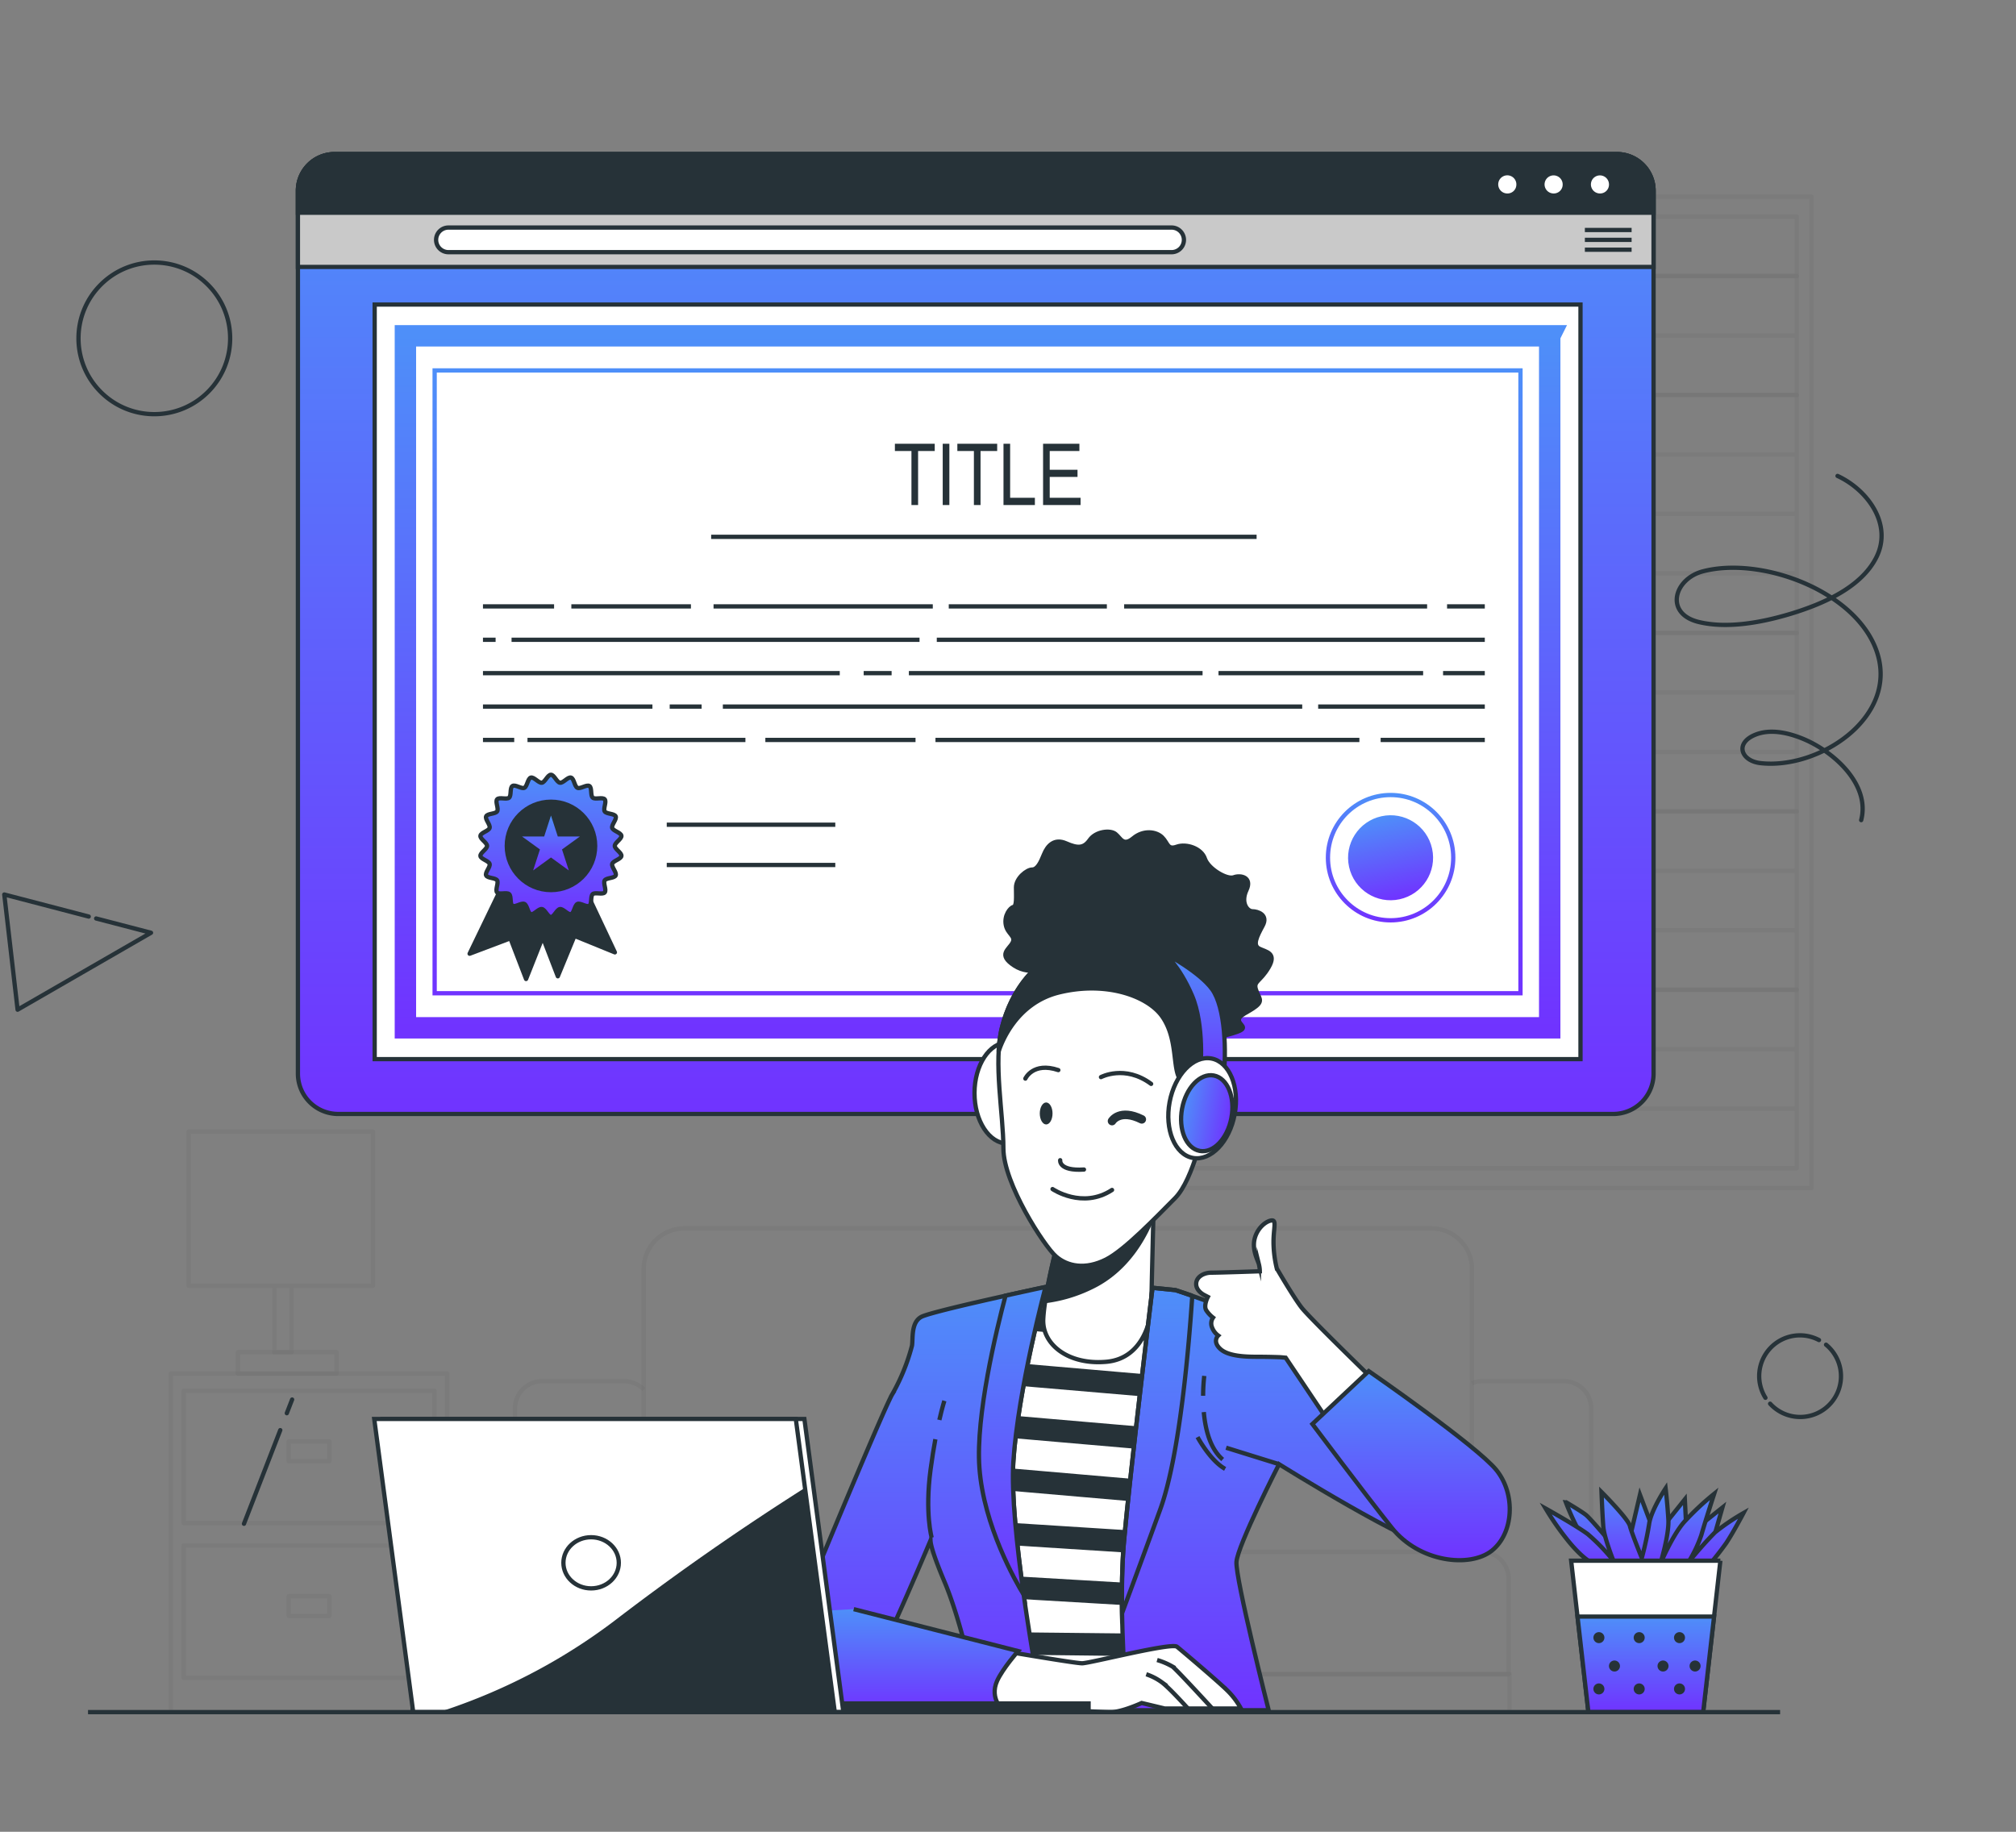 <svg width="471" height="428" viewBox="0 0 471 428" fill="none" xmlns="http://www.w3.org/2000/svg"><rect x="0" y="0" width="471" height="428" fill="#808080" stroke="none"/><g opacity=".2" stroke="#000" stroke-linejoin="round"><path opacity=".2" d="M419.773 50.602h-163.29l-5.795 13.892h169.085V50.602z"/><path opacity=".2" d="M419.773 64.492h-163.29l-5.795 13.902h169.085V64.492zm0 13.902h-163.29l-5.795 13.893h169.085V78.394z"/><path opacity=".2" d="M419.773 92.285h-163.29l-5.795 13.902h169.085V92.285zm0 13.903h-163.29l-5.795 13.892h169.085v-13.892zm0 13.894h-163.29l-5.795 13.901h169.085v-13.901zm0 13.902h-163.29l-5.795 13.893h169.085v-13.893z"/><path opacity=".2" d="M419.773 147.875h-163.29l-5.795 13.901h169.085v-13.901zm0 13.902h-163.29l-5.795 13.893h169.085v-13.893zm0 13.895h-163.29l-5.795 13.901h169.085v-13.901z"/><path opacity=".2" d="M419.773 189.57h-163.29l-5.795 13.893h169.085V189.57zm0 13.895h-163.29l-5.795 13.901h169.085v-13.901zm0 13.902h-163.29l-5.795 13.893h169.085v-13.893z"/><path opacity=".2" d="M419.773 231.258h-163.29l-5.795 13.901h169.085v-13.901zm0 13.902h-163.29l-5.795 13.893h169.085V245.16zm0 13.895h-163.29l-5.795 13.901h169.085v-13.901z"/><path opacity=".2" d="M423.239 45.969h-174.29v231.616h174.29V45.969z"/></g><g opacity=".2" stroke="#000" stroke-linejoin="round"><path opacity=".2" d="M101.485 361.117H42.918v30.91h58.567v-30.91z"/><path opacity=".2" d="M76.952 372.957h-9.51v4.605h9.51v-4.605z"/><path opacity=".2" d="M104.482 320.949H39.914v79.086h64.568v-79.086z"/><path opacity=".2" d="M101.485 324.953H42.918v30.91h58.567v-30.91z"/><path opacity=".2" d="M76.952 336.793h-9.51v4.605h9.51v-4.605zm1.672-20.852H55.598v5.008h23.026v-5.008z"/><path opacity=".2" d="M68.112 300.43h-4.006v15.519h4.006V300.43zm19.018-36.047H44.082v36.037H87.13v-36.037z"/></g><g opacity=".2" stroke="#000" stroke-linejoin="round"><path opacity=".2" d="M343.899 362.593v-66.084a9.494 9.494 0 00-9.501-9.501h-86.816v76.244"/><path opacity=".2" d="M248.309 287.008h-88.433a9.501 9.501 0 00-6.716 2.783 9.487 9.487 0 00-2.777 6.718v66.084m202.093 6.344v22.256H247.625v-28.599h98.534a6.308 6.308 0 016.317 6.343z"/><path opacity=".2" d="M248.419 362.594H148.113a6.3 6.3 0 00-4.464 1.851 6.325 6.325 0 00-1.367 2.049 6.324 6.324 0 00-.477 2.417v22.256h106.614"/><path opacity=".2" d="M141.805 400.472v-9.339h210.85v9.339m-202.272-75.801a6.385 6.385 0 00-4.597-1.96h-19.097a6.369 6.369 0 00-4.503 1.86 6.359 6.359 0 00-1.866 4.5v70.945m251.424-.462v-70.483a6.359 6.359 0 00-6.36-6.36h-19.097a6.14 6.14 0 00-2.389.471"/></g><path d="M386.322 44.564V250.86a9.416 9.416 0 01-9.416 9.416H79.018a9.416 9.416 0 01-9.416-9.416V44.564a8.56 8.56 0 018.56-8.56h299.6a8.558 8.558 0 018.56 8.56z" fill="url(#paint0_linear)" stroke="#263238" stroke-miterlimit="10"/><path d="M386.322 44.564v17.805H69.602V44.564a8.56 8.56 0 018.56-8.56h299.6a8.558 8.558 0 018.56 8.56z" fill="#C9C9C9" stroke="#263238" stroke-miterlimit="10"/><path d="M273.723 58.92H104.766a2.876 2.876 0 010-5.752h168.957a2.876 2.876 0 110 5.752z" fill="#fff" stroke="#263238" stroke-miterlimit="10"/><path d="M370.273 53.738h10.923m-10.923 2.305h10.923m-10.923 2.301h10.923" stroke="#263238" stroke-miterlimit="10"/><path d="M386.322 44.564V49.7H69.602v-5.136a8.56 8.56 0 018.56-8.56h299.6a8.558 8.558 0 018.56 8.56z" fill="#263238" stroke="#263238" stroke-miterlimit="10"/><path d="M354.769 43.136a2.612 2.612 0 00-1.582-2.458 2.622 2.622 0 00-3.603 1.881 2.622 2.622 0 002.575 3.145 2.575 2.575 0 001.843-.737 2.573 2.573 0 00.767-1.831zm10.819-.002a2.604 2.604 0 00-1.581-2.442 2.612 2.612 0 10-1.029 5.01 2.573 2.573 0 002.411-1.575c.132-.315.2-.652.199-.993zm10.821 0a2.615 2.615 0 00-3.094-2.609 2.608 2.608 0 00-2.074 2.041 2.615 2.615 0 001.102 2.693c.43.289.937.443 1.455.443a2.57 2.57 0 002.611-2.568zm-7.156 28.026H87.535v176.302h281.718V71.16z" fill="#fff" stroke="#263238" stroke-miterlimit="10"/><path d="M362.061 78.46H94.715v161.682H362.06V78.461z" stroke="url(#paint1_linear)" stroke-width="5" stroke-miterlimit="10"/><path d="M355.231 86.55H101.547v145.521h253.684V86.551z" stroke="url(#paint2_linear)" stroke-miterlimit="10"/><path d="M166.148 125.43h127.433m44.497 16.254h8.817m-84.258 0h70.782m-111.759 0h36.937m-91.89 0h51.223m-84.446 0h27.94m-48.588 0h16.615m89.412 7.8h128.032m-227.379 0h95.315m-101.995 0h2.953m221.356 7.797h9.749m-62.214 0h47.807m-120.147 0h68.617m-79.172 0h6.523m-95.472 0h83.357m111.772 7.809h38.931m-178.017 0h135.359m-147.777 0h7.456m-51.081 0h39.59m170.133 7.797h24.336m-128.34 0h99.039m-138.785 0h35.087m-90.658 0h50.915m-61.317 0h7.302" stroke="#263238" stroke-miterlimit="10"/><path d="M122.297 207.248l8.029 20.861 3.886-9.434 9.442 3.844-9.228-19.585-12.129 4.314z" fill="#263238" stroke="#263238" stroke-linecap="round" stroke-linejoin="round"/><path d="M119.43 202.711l-9.715 20.125 9.536-3.604 3.655 9.51 7.978-20.125-11.454-5.906z" fill="#263238" stroke="#263238" stroke-linecap="round" stroke-linejoin="round"/><path d="M143.629 197.643c0-.762 1.652-1.635 1.55-2.371-.103-.736-1.935-1.121-2.149-1.832-.214-.71 1.121-2.029.813-2.705-.308-.676-2.174-.522-2.568-1.155-.394-.634.505-2.26 0-2.825-.505-.565-2.234.111-2.799-.385-.565-.497-.137-2.303-.77-2.714-.634-.411-2.106.736-2.799.419-.694-.316-.779-2.174-1.507-2.388-.728-.214-1.806 1.301-2.568 1.199-.762-.103-1.361-1.866-2.123-1.866-.762 0-1.387 1.763-2.123 1.866-.736.102-1.849-1.404-2.568-1.199-.719.206-.856 2.08-1.515 2.388-.659.309-2.157-.856-2.79-.419-.634.437-.206 2.226-.771 2.722-.565.497-2.311-.188-2.799.377s.42 2.191 0 2.825c-.419.633-2.268.47-2.568 1.155-.3.685 1.027 1.977.813 2.705-.214.728-2.037 1.087-2.148 1.832-.112.745 1.549 1.609 1.549 2.371s-1.652 1.626-1.549 2.363c.102.736 1.934 1.121 2.148 1.84.214.719-1.13 2.02-.813 2.696.317.677 2.174.531 2.568 1.156.394.625-.514 2.26 0 2.825.514.565 2.226-.111 2.799.385.574.496.137 2.303.771 2.714.633.41 2.105-.737 2.79-.42s.788 2.174 1.515 2.388c.728.214 1.806-1.301 2.568-1.19.762.112 1.361 1.858 2.123 1.858.762 0 1.387-1.755 2.123-1.858.736-.102 1.849 1.396 2.568 1.19.719-.205.856-2.08 1.515-2.388.659-.308 2.157.856 2.791.42.633-.437.205-2.226.77-2.714.565-.488 2.311.18 2.799-.385s-.419-2.192 0-2.825c.42-.633 2.269-.471 2.568-1.156.3-.684-1.027-1.977-.813-2.705.214-.727 2.037-1.078 2.149-1.831.111-.754-1.55-1.601-1.55-2.363z" fill="url(#paint3_linear)" stroke="#263238" stroke-miterlimit="10"/><path d="M128.726 207.967c5.701 0 10.323-4.622 10.323-10.323 0-5.702-4.622-10.324-10.323-10.324-5.702 0-10.324 4.622-10.324 10.324 0 5.701 4.622 10.323 10.324 10.323z" fill="#263238" stroke="#263238" stroke-linecap="round" stroke-linejoin="round"/><path d="M128.726 190.547l1.592 4.905h5.153l-4.169 3.021 1.592 4.905-4.168-3.03-4.169 3.03 1.592-4.905-4.169-3.021h5.154l1.592-4.905z" fill="url(#paint4_linear)"/><path d="M155.773 192.695h39.376m-39.376 9.407h39.376" stroke="#263238" stroke-miterlimit="10"/><path d="M324.888 215.029c8.084 0 14.637-6.553 14.637-14.637 0-8.085-6.553-14.638-14.637-14.638-8.085 0-14.638 6.553-14.638 14.638 0 8.084 6.553 14.637 14.638 14.637z" stroke="url(#paint5_linear)" stroke-miterlimit="10"/><path d="M327.006 210.112c5.357-1.173 8.749-6.467 7.576-11.824-1.173-5.357-6.467-8.749-11.824-7.576-5.357 1.173-8.749 6.467-7.576 11.824 1.173 5.357 6.467 8.749 11.824 7.576z" fill="url(#paint6_linear)"/><path d="M212.943 118v-12.627h-3.867v-1.689h9.307v1.689h-3.887V118h-1.553zm7.305 0v-14.316h1.553V118h-1.553zm7.285 0v-12.627h-3.867v-1.689h9.307v1.689h-3.887V118h-1.553zm6.914 0v-14.316H236v12.627h5.781V118h-7.334zm9.248 0v-14.316h8.487v1.689h-6.934v4.385h6.494v1.68h-6.494v4.873h7.207V118h-8.76z" fill="#263238"/><path d="M373.088 365.082s-2.996-5.136-4.494-7.918a59.434 59.434 0 01-2.782-6.206c.001 0 3.638 2.14 4.708 2.996 1.07.856 5.564 6.206 5.564 6.206l1.284-1.498-1.498-4.922 4.922 5.564 2.354-10.058 3.638 9.63 6.848-8.56.428 8.56 8.346-6.634-2.996 10.486-3.21 4.494h-22.898l-.214-2.14z" fill="url(#paint7_linear)" stroke="#263238" stroke-miterlimit="10"/><path d="M371.805 365.084s-1.926-.856-5.136-4.708a64.535 64.535 0 01-5.564-7.918s7.276 4.066 9.844 5.992a45.014 45.014 0 015.992 6.206s-2.14-5.35-2.354-7.918c-.214-2.568-.428-8.132-.428-8.132s6.206 6.206 6.634 7.918c.428 1.712 2.782 7.49 2.782 7.49a76.39 76.39 0 001.712-7.918c.428-3.21 3.852-8.346 3.852-8.346s.428 3.638.642 7.276c.214 3.638-1.926 10.486-1.926 10.486s2.782-6.634 5.564-9.844a64.384 64.384 0 017.062-6.634s-2.14 6.634-2.996 9.63a30.639 30.639 0 01-3.21 6.634 90.848 90.848 0 016.42-7.276 50.613 50.613 0 016.634-4.494s-2.354 4.494-4.066 7.062a77.454 77.454 0 01-5.136 6.42h-26.322v-1.926z" fill="url(#paint8_linear)" stroke="#263238" stroke-miterlimit="10"/><path d="M401.935 364.656l-1.481 13.054-2.542 22.325h-26.818l-2.543-22.325-1.481-13.054h34.865z" fill="#fff" stroke="#263238" stroke-miterlimit="10"/><path d="M400.458 377.711l-2.543 22.324h-26.818l-2.542-22.324h31.903z" fill="url(#paint9_linear)" stroke="#263238" stroke-miterlimit="10"/><path d="M373.518 383.916a1.284 1.284 0 100-2.567 1.284 1.284 0 000 2.567zm9.414 0a1.284 1.284 0 100-2.567 1.284 1.284 0 000 2.567zm-5.777 6.632a1.284 1.284 0 100-2.567 1.284 1.284 0 000 2.567zm11.344 0a1.284 1.284 0 100-2.567 1.284 1.284 0 000 2.567zm7.488 0a1.284 1.284 0 100-2.567 1.284 1.284 0 000 2.567zm-3.637-6.632a1.284 1.284 0 100-2.567 1.284 1.284 0 000 2.567zM373.518 395.9a1.284 1.284 0 100-2.567 1.284 1.284 0 000 2.567zm9.414 0a1.284 1.284 0 100-2.567 1.284 1.284 0 000 2.567zm9.418 0a1.284 1.284 0 100-2.567 1.284 1.284 0 000 2.567z" fill="#263238"/><path d="M243.133 255.397c.016-6.524-3.432-11.821-7.701-11.832-4.269-.01-7.743 5.27-7.759 11.794-.016 6.524 3.432 11.821 7.701 11.832 4.269.01 7.743-5.27 7.759-11.794z" fill="#fff" stroke="#263238" stroke-linecap="round" stroke-linejoin="round"/><path d="M245.107 225.805s-4.168 2.388-8.14-.197c-3.972-2.585-1.19-3.766-.394-5.358.796-1.592-1.19-1.986-1.592-4.169-.402-2.183.993-3.972 1.789-4.169.796-.197.599-2.388.599-4.571 0-2.182 2.568-4.168 3.766-4.168 1.199 0 1.986-1.584 2.782-3.57.797-1.986 2.389-3.775 5.136-2.568 2.748 1.207 4.169 1.19 5.564-.796 1.396-1.986 4.76-2.38 5.992-1.387 1.233.993 1.781 2.979 4.169.993 2.388-1.986 5.359-1.583 6.745-.197 1.387 1.387 1.19 2.979 3.424 2.183 2.235-.796 5.753.394 6.549 2.782.796 2.388 5.136 4.965 6.754 4.366 1.618-.599 4.365 0 2.97 2.979s.205 4.964 1.395 4.964 3.775.797 2.38 3.373c-1.395 2.577-2.38 4.571-.796 5.359 1.583.787 4.169.993 2.191 4.374-1.977 3.381-3.578 3.176-2.979 5.136.6 1.96 1.781 2.568 0 3.972-1.78 1.404-3.971 1.986-3.971 3.175 0 1.19 2.379 1.781-.403 2.774-1.604.585-3.27.987-4.965 1.198 0 0-3.963-10.725-15.288-14.295-11.325-3.569-17.864-3.184-20.45-1.789-2.585 1.395-3.227-.394-3.227-.394z" fill="#263238" stroke="#263238" stroke-linecap="round" stroke-linejoin="round"/><path d="M249.108 298.598l-14.552 6.711s-7.525 41.653-6.985 53.209c.539 11.556 6.985 40.309 6.985 40.309h34.959s-5.376-35.208-2.688-47.834c2.688-12.626 9.142-47.294 9.142-47.294s-10.751-2.953-13.979-3.492c-3.227-.539-12.882-1.609-12.882-1.609z" fill="#fff" stroke="#263238" stroke-miterlimit="10"/><path d="M232.416 318.055l40.232 3.476c-.326 1.712-.651 3.424-.985 5.136l-40.06-3.424c.248-1.815.547-3.553.813-5.188zm34.428 32.905c.308-1.455.668-3.201 1.062-5.136l-39.085-3.373c-.223 1.798-.42 3.536-.6 5.188l38.623 3.347v-.026zm3.424-17.308l-39.795-3.424a379.042 379.042 0 00-.754 5.187l39.539 3.424c.368-1.661.702-3.39 1.044-5.153l-.034-.034zm-42.672 21.605c-.051 1.233-.059 2.32 0 3.227 0 .625.078 1.301.137 2.012l38.358 2.448v-5.239l-38.495-2.448zm7.208-50.093l-.24.111s-.342 1.918-.856 5.042l40.369 3.493c.36-1.943.694-3.69.968-5.136l-40.241-3.51zm32.528 76.544l-36.337-.386c.342 1.815.693 3.57 1.027 5.239l35.952.411c-.171-1.644-.394-3.407-.582-5.196l-.06-.068zm-37.895-8.629l37.296 2.191a224.3 224.3 0 01-.385-5.264l-37.759-2.217c.309 1.738.6 3.518.908 5.324l-.06-.034z" fill="#263238"/><path d="M246.957 291.04s-2.953 11.283-3.218 17.198c-.266 5.914 5.906 10.742 14.774 9.938 8.868-.805 10.478-10.478 10.478-12.9 0-2.423.522-22.796.522-22.796a84.323 84.323 0 01-9.416 6.985c-5.076 3.219-13.14 1.575-13.14 1.575z" fill="#fff" stroke="#263238" stroke-miterlimit="10"/><path d="M255.022 300.748c8.397-4.023 12.583-11.924 14.475-16.94v-1.335a84.572 84.572 0 01-9.416 6.985c-5.136 3.227-13.165 1.617-13.165 1.617s-1.841 7.054-2.748 12.926a34.225 34.225 0 0010.854-3.253z" fill="#263238" stroke="#263238" stroke-miterlimit="10"/><path d="M283.799 247.934s-.343-11.916-4.768-18.729c-4.426-6.814-13.756-10.983-24.174-9.211-12.925 2.226-18.729 11.916-20.775 20.09-2.046 8.175.343 20.091.343 28.248 0 8.158 9.535 22.813 12.257 25.201 2.723 2.388 6.926 3.176 11.728.745 4.408-2.243 11.658-9.87 16.084-14.296 4.425-4.425 7.062-17.59 7.747-20.655.685-3.064 1.558-11.393 1.558-11.393z" fill="#fff" stroke="#263238" stroke-linecap="round" stroke-linejoin="round"/><path d="M247.693 271.078s-.402 2.568 5.556 2.183m-7.343 4.563s6.951 4.768 13.902.206" stroke="#263238" stroke-linecap="round" stroke-linejoin="round"/><path d="M259.805 261.936s1.78-2.979 6.95-.402" stroke="#263238" stroke-width="2" stroke-linecap="round" stroke-linejoin="round"/><path d="M245.905 260.158c0 1.429-.668 2.568-1.49 2.568s-1.489-1.156-1.489-2.568c0-1.413.667-2.568 1.489-2.568.822 0 1.49 1.147 1.49 2.568z" fill="#263238"/><path d="M239.555 252.015s1.789-3.972 7.704-1.986m9.964 1.637s5.564-2.979 11.718 1.584" stroke="#263238" stroke-linecap="round" stroke-linejoin="round"/><path d="M254.86 219.993c-12.925 2.225-18.729 11.915-20.775 20.09a29.13 29.13 0 00-.753 5.53c.668-2.08 4.135-11.205 13.961-13.696 11.128-2.773 20.853.796 24.225 5.564 3.373 4.768 2.568 10.923 3.775 13.901.753 1.884 4.537 4.726 7.216 6.557.617-3.655 1.293-10.049 1.293-10.049s-.343-11.916-4.768-18.729c-4.426-6.814-13.756-10.94-24.174-9.168z" fill="#263238" stroke="#263238" stroke-linecap="round" stroke-linejoin="round"/><path d="M280.452 250.029s.993-10.52-1.986-17.47c-2.979-6.951-6.548-9.93-6.548-9.93s8.337 4.374 11.316 8.56c2.979 4.186 3.373 14.295 2.568 21.246l-6.154-.993.804-1.413z" fill="url(#paint10_linear)" stroke="#263238" stroke-miterlimit="10"/><path d="M288.458 260.354c-1.198 6.411-5.572 10.974-9.775 10.195-4.203-.779-6.626-6.626-5.427-13.037 1.198-6.411 5.572-10.974 9.767-10.195 4.194.779 6.634 6.625 5.435 13.037z" fill="#fff" stroke="#263238" stroke-linecap="round" stroke-linejoin="round"/><path d="M287.697 261.175c.909-4.865-.935-9.292-4.119-9.886-3.183-.595-6.5 2.867-7.409 7.733-.909 4.866.935 9.292 4.118 9.887 3.184.594 6.501-2.868 7.41-7.734z" fill="url(#paint11_linear)" stroke="#263238" stroke-miterlimit="10"/><path d="M239.168 372.637a604.245 604.245 0 004.469 26.955h-14.681s-3.758-19.354-8.329-30.097c-2.568-6.112-3.193-8.56-3.235-9.561-1.995 4.75-14.424 34.103-16.65 35.096-2.422 1.07-11.29-.856-14.552-1.884-3.261-1.027-3.484-5.641-2.944-7.524.539-1.883 23.112-56.436 25.252-59.92a47.124 47.124 0 004.571-11.29c.265-1.61-.274-5.376 2.148-6.711 1.464-.814 11.753-3.193 19.688-4.957 5.188-1.155 9.356-2.037 9.356-2.037s-6.42 23.908-7.515 40.84c-.471 7.507.856 19.765 2.422 31.081.009 0 .009 0 0 .009z" fill="url(#paint12_linear)" stroke="#263238" stroke-miterlimit="10"/><path d="M239.17 372.626c-1.849-3.039-9.348-16.085-10.349-29.669-.899-12.19 3.963-32.194 6.103-40.232 5.187-1.156 9.356-2.037 9.356-2.037s-6.437 23.925-7.533 40.856c-.471 7.507.822 19.765 2.423 31.082z" fill="url(#paint13_linear)" stroke="#263238" stroke-miterlimit="10"/><path d="M219.465 331.769c.668-2.902 1.164-4.468 1.164-4.468m-2.954 31.982s-1.618-5.65-.274-15.853c.359-2.697.745-5.094 1.13-7.157" stroke="#263238" stroke-miterlimit="10"/><path d="M335.904 361.637c-6.18-.274-37.081-19.525-37.081-19.525s-9.682 18.969-9.947 22.821c-.265 3.852 7.524 34.659 7.524 34.659h-33.05s-1.002-10.811-1.207-22.667c-.094-5.47 0-11.128.402-16.118 1.344-15.674 6.711-59.92 6.711-59.92l5.385.548s1.523.513 3.912 1.343c6.36 2.209 18.832 6.729 24.301 9.93 7.516 4.4 17.976 11.556 23.112 14.86 5.136 3.304 17.197 10.726 19.611 20.63 2.414 9.904-3.492 13.713-9.673 13.439z" fill="url(#paint14_linear)" stroke="#263238" stroke-miterlimit="10"/><path d="M278.553 302.744c-.728 11.008-2.868 37.228-7.482 49.914a3621.062 3621.062 0 01-8.928 24.267c-.094-5.47 0-11.128.402-16.118 1.344-15.674 6.711-59.92 6.711-59.92l5.385.548s1.523.479 3.912 1.309zm20.269 39.357l-12.361-3.843m-5.219-8.328c.36 4.066 1.481 8.56 4.417 11.076m-4.308-19.526a42.575 42.575 0 00-.265 4.64m-1.301 9.657s2.953 5.504 6.446 7.43" stroke="#263238" stroke-miterlimit="10"/><path d="M298.302 296.384a26.511 26.511 0 01-.771-6.163c0-3.313.771-5.179-.436-5.068-1.207.111-3.313 1.652-3.972 4.28-.659 2.628.77 5.068.993 5.949a7.55 7.55 0 01.222 1.652s-9.587.326-11.35.326c-1.764 0-3.527.993-3.527 2.645 0 1.652 1.875 2.568 1.875 2.568l.856.445s-1.105 2.089-.334 3.193a7.151 7.151 0 001.549 1.652 2.383 2.383 0 00-.222 2.311c.284.75.781 1.401 1.429 1.875 0 0-1.429 1.326.445 3.09 1.875 1.763 5.949 1.874 8.808 1.874s5.291.103 5.291.103l1.215.111 10.135 15.1 9.587-10.691s-14.107-13.696-15.981-16.084c-1.875-2.389-5.812-9.168-5.812-9.168z" fill="#fff" stroke="#263238" stroke-miterlimit="10"/><path d="M319.779 320.359l-13.166 12.361s12.096 16.127 18.541 24.233c6.446 8.107 18.276 9.416 23.378 5.367 5.101-4.048 5.649-13.165 1.078-18.832-4.571-5.666-29.831-23.129-29.831-23.129z" fill="url(#paint15_linear)" stroke="#263238" stroke-miterlimit="10"/><path d="M231.679 385.286s19.328 3.338 21.134 3.338c1.806 0 20.878-4.896 22.162-3.869 1.284 1.027 9.793 8.252 11.856 10.315a17.738 17.738 0 013.09 4.126h-17.779l-5.41-1.293s-4.588 2.123-7.165 2.123-11.205-.497-11.205-.497l-15.185-.248s-5.111-8.585-1.498-13.995z" fill="#fff" stroke="#263238" stroke-miterlimit="10"/><path d="M277.551 399.204s-4.383-4.897-6.181-6.189a13.106 13.106 0 00-3.569-1.824m15.683 8.271s-8.509-9.279-9.536-10.058a16.085 16.085 0 00-3.612-1.541" stroke="#263238" stroke-miterlimit="10"/><path d="M189.409 376.52s-7.704 6.189-9.022 10.272c-1.318 4.084.513 9.023 4.639 10.572 4.126 1.549 50.145 2.388 50.145 2.388-.753.351-4.126-2.807-2.209-7.027 1.301-2.859 4.897-6.96 4.897-6.96l-38.401-9.792" fill="url(#paint16_linear)"/><path d="M189.409 376.52s-7.704 6.189-9.022 10.272c-1.318 4.084.513 9.023 4.639 10.572 4.126 1.549 50.145 2.388 50.145 2.388-.753.351-4.126-2.807-2.209-7.027 1.301-2.859 4.897-6.96 4.897-6.96l-38.401-9.792" stroke="#263238" stroke-miterlimit="10"/><path d="M254.327 398.008H96.394v2.029h157.933v-2.029z" fill="#263238" stroke="#263238" stroke-miterlimit="10"/><path d="M197.037 400.036h-98.5l-9.107-68.497h98.5l9.107 68.497z" fill="#fff" stroke="#263238" stroke-miterlimit="10"/><path d="M195.033 400.036H96.541l-9.107-68.497h98.491l9.108 68.497z" fill="#fff" stroke="#263238" stroke-miterlimit="10"/><path d="M104.152 400.034h90.582l-6.848-51.702a611.47 611.47 0 00-42.979 29.96 137.967 137.967 0 01-40.755 21.742z" fill="#263238" stroke="#263238" stroke-miterlimit="10"/><path d="M138.1 371.122c3.574 0 6.472-2.675 6.472-5.975s-2.898-5.975-6.472-5.975c-3.574 0-6.471 2.675-6.471 5.975s2.897 5.975 6.471 5.975z" fill="#fff" stroke="#263238" stroke-miterlimit="10"/><path d="M20.563 400.035h395.326" stroke="#263238" stroke-miterlimit="10"/><path d="M20.724 214.15L1 209l3.112 26.913 31.167-17.972-12.812-3.338M48.58 91.582c6.919-6.919 6.919-18.136 0-25.054-6.918-6.919-18.135-6.919-25.053 0-6.919 6.918-6.919 18.135 0 25.053 6.918 6.919 18.135 6.919 25.053 0zm380.726 19.62c7.019 3.243 12.973 11.352 9.027 19.088-3.55 6.984-12.371 10.746-19.454 12.961-6.675 2.057-15.129 3.778-22.113 2.05-7.939-2.01-5.647-10.095 1.174-11.834 13.6-3.47 35.23 4.496 40.363 18.286 5.781 15.518-13.146 28.104-26.989 26.551-4.504-.501-6.083-4.609-1.308-6.599 3.617-1.511 7.951-.462 11.403.987 6.895 2.893 15.591 10.508 13.419 18.93m-21.273 136.352a9.533 9.533 0 003.148 2.274 9.533 9.533 0 007.604.07 9.52 9.52 0 002.315-16.13m-1.654-1.087a9.527 9.527 0 00-11.429 1.948 9.524 9.524 0 00-1.077 11.543m-346.983 7.56L57 356.024M68.249 327l-1.241 3.191" stroke="#263238" stroke-linecap="round" stroke-linejoin="round"/><defs><linearGradient id="paint0_linear" x1="227.962" y1="36.004" x2="227.962" y2="260.276" gradientUnits="userSpaceOnUse"><stop stop-color="#4E8FF9"/><stop offset="1" stop-color="#7033FF"/></linearGradient><linearGradient id="paint1_linear" x1="228.388" y1="78.461" x2="228.388" y2="240.142" gradientUnits="userSpaceOnUse"><stop stop-color="#4E8FF9"/><stop offset="1" stop-color="#7033FF"/></linearGradient><linearGradient id="paint2_linear" x1="228.389" y1="86.551" x2="228.389" y2="232.071" gradientUnits="userSpaceOnUse"><stop stop-color="#4E8FF9"/><stop offset="1" stop-color="#7033FF"/></linearGradient><linearGradient id="paint3_linear" x1="128.709" y1="181.02" x2="128.709" y2="214.258" gradientUnits="userSpaceOnUse"><stop stop-color="#4E8FF9"/><stop offset="1" stop-color="#7033FF"/></linearGradient><linearGradient id="paint4_linear" x1="128.726" y1="190.547" x2="128.726" y2="203.378" gradientUnits="userSpaceOnUse"><stop stop-color="#4E8FF9"/><stop offset="1" stop-color="#7033FF"/></linearGradient><linearGradient id="paint5_linear" x1="324.888" y1="185.754" x2="324.888" y2="215.029" gradientUnits="userSpaceOnUse"><stop stop-color="#4E8FF9"/><stop offset="1" stop-color="#7033FF"/></linearGradient><linearGradient id="paint6_linear" x1="322.758" y1="190.712" x2="327.006" y2="210.112" gradientUnits="userSpaceOnUse"><stop stop-color="#4E8FF9"/><stop offset="1" stop-color="#7033FF"/></linearGradient><linearGradient id="paint7_linear" x1="384.109" y1="349.246" x2="384.109" y2="367.222" gradientUnits="userSpaceOnUse"><stop stop-color="#4E8FF9"/><stop offset="1" stop-color="#7033FF"/></linearGradient><linearGradient id="paint8_linear" x1="384.217" y1="347.75" x2="384.217" y2="367.01" gradientUnits="userSpaceOnUse"><stop stop-color="#4E8FF9"/><stop offset="1" stop-color="#7033FF"/></linearGradient><linearGradient id="paint9_linear" x1="384.506" y1="377.711" x2="384.506" y2="400.035" gradientUnits="userSpaceOnUse"><stop stop-color="#4E8FF9"/><stop offset="1" stop-color="#7033FF"/></linearGradient><linearGradient id="paint10_linear" x1="279.042" y1="222.629" x2="279.042" y2="252.435" gradientUnits="userSpaceOnUse"><stop stop-color="#4E8FF9"/><stop offset="1" stop-color="#7033FF"/></linearGradient><linearGradient id="paint11_linear" x1="276.169" y1="259.022" x2="287.697" y2="261.175" gradientUnits="userSpaceOnUse"><stop stop-color="#4E8FF9"/><stop offset="1" stop-color="#7033FF"/></linearGradient><linearGradient id="paint12_linear" x1="213.64" y1="300.707" x2="213.64" y2="399.592" gradientUnits="userSpaceOnUse"><stop stop-color="#4E8FF9"/><stop offset="1" stop-color="#7033FF"/></linearGradient><linearGradient id="paint13_linear" x1="236.495" y1="300.688" x2="236.495" y2="372.626" gradientUnits="userSpaceOnUse"><stop stop-color="#4E8FF9"/><stop offset="1" stop-color="#7033FF"/></linearGradient><linearGradient id="paint14_linear" x1="304.12" y1="300.887" x2="304.12" y2="399.592" gradientUnits="userSpaceOnUse"><stop stop-color="#4E8FF9"/><stop offset="1" stop-color="#7033FF"/></linearGradient><linearGradient id="paint15_linear" x1="329.669" y1="320.359" x2="329.669" y2="364.543" gradientUnits="userSpaceOnUse"><stop stop-color="#4E8FF9"/><stop offset="1" stop-color="#7033FF"/></linearGradient><linearGradient id="paint16_linear" x1="208.912" y1="375.973" x2="208.912" y2="399.779" gradientUnits="userSpaceOnUse"><stop stop-color="#4E8FF9"/><stop offset="1" stop-color="#7033FF"/></linearGradient></defs></svg>
